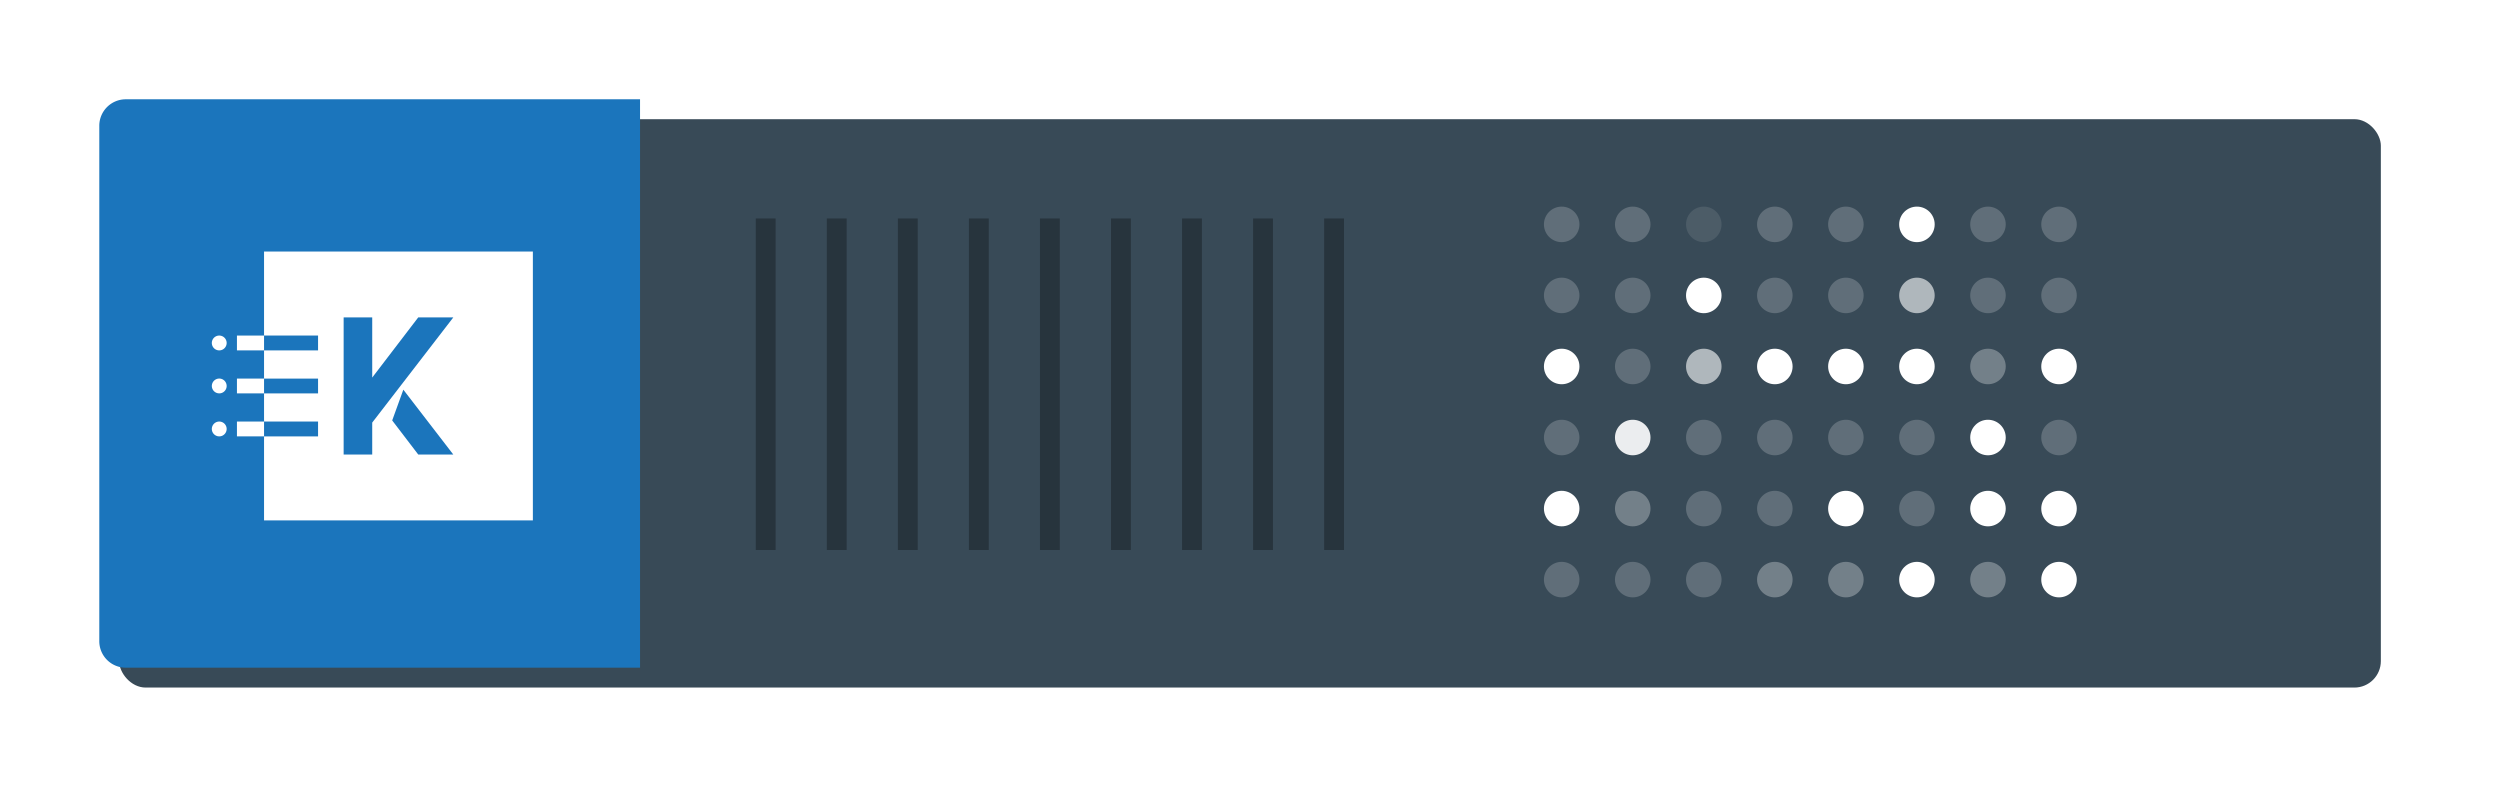<svg xmlns="http://www.w3.org/2000/svg" xmlns:xlink="http://www.w3.org/1999/xlink" width="377.664" height="121.863" viewBox="0 0 377.664 121.863">
  <defs>
    <filter id="Rectangle_6681" x="0" y="0" width="377.664" height="121.863" filterUnits="userSpaceOnUse">
      <feOffset dx="3" dy="3" input="SourceAlpha"/>
      <feGaussianBlur stdDeviation="6" result="blur"/>
      <feFlood flood-color="#1b75bc" flood-opacity="0.51"/>
      <feComposite operator="in" in2="blur"/>
      <feComposite in="SourceGraphic"/>
    </filter>
  </defs>
  <g id="Group_31240" data-name="Group 31240" transform="translate(15 15.114)">
    <g id="Group_30455" data-name="Group 30455" transform="translate(325.564 16.099)">
      <ellipse id="Ellipse_545" data-name="Ellipse 545" cx="2.683" cy="2.683" rx="2.683" ry="2.683" fill="#75c97f"/>
      <ellipse id="Ellipse_546" data-name="Ellipse 546" cx="2.683" cy="2.683" rx="2.683" ry="2.683" transform="translate(0 10.733)" fill="#c9c675"/>
      <ellipse id="Ellipse_552" data-name="Ellipse 552" cx="2.683" cy="2.683" rx="2.683" ry="2.683" transform="translate(0 21.466)" fill="#fff" opacity="0.1"/>
    </g>
    <g transform="matrix(1, 0, 0, 1, -15, -15.11)" filter="url(#Rectangle_6681)">
      <rect id="Rectangle_6681-2" data-name="Rectangle 6681" width="341.664" height="85.863" rx="4" transform="translate(15 15)" fill="#384a57"/>
    </g>
    <g id="Group_30451" data-name="Group 30451" transform="translate(218.234 16.099)">
      <ellipse id="Ellipse_485" data-name="Ellipse 485" cx="2.683" cy="2.683" rx="2.683" ry="2.683" transform="translate(0)" fill="#fff" opacity="0.2"/>
      <ellipse id="Ellipse_492" data-name="Ellipse 492" cx="2.683" cy="2.683" rx="2.683" ry="2.683" transform="translate(10.733)" fill="#fff" opacity="0.2"/>
      <ellipse id="Ellipse_496" data-name="Ellipse 496" cx="2.683" cy="2.683" rx="2.683" ry="2.683" transform="translate(21.466)" fill="#fff" opacity="0.1"/>
      <ellipse id="Ellipse_500" data-name="Ellipse 500" cx="2.683" cy="2.683" rx="2.683" ry="2.683" transform="translate(32.199)" fill="#fff" opacity="0.2"/>
      <ellipse id="Ellipse_566" data-name="Ellipse 566" cx="2.683" cy="2.683" rx="2.683" ry="2.683" transform="translate(42.932)" fill="#fff" opacity="0.2"/>
      <ellipse id="Ellipse_572" data-name="Ellipse 572" cx="2.683" cy="2.683" rx="2.683" ry="2.683" transform="translate(53.664)" fill="#fff"/>
      <ellipse id="Ellipse_578" data-name="Ellipse 578" cx="2.683" cy="2.683" rx="2.683" ry="2.683" transform="translate(64.397)" fill="#fff" opacity="0.2"/>
      <ellipse id="Ellipse_584" data-name="Ellipse 584" cx="2.683" cy="2.683" rx="2.683" ry="2.683" transform="translate(75.13)" fill="#fff" opacity="0.2"/>
      <ellipse id="Ellipse_486" data-name="Ellipse 486" cx="2.683" cy="2.683" rx="2.683" ry="2.683" transform="translate(0 10.733)" fill="#fff" opacity="0.2"/>
      <ellipse id="Ellipse_491" data-name="Ellipse 491" cx="2.683" cy="2.683" rx="2.683" ry="2.683" transform="translate(10.733 10.733)" fill="#fff" opacity="0.2"/>
      <ellipse id="Ellipse_495" data-name="Ellipse 495" cx="2.683" cy="2.683" rx="2.683" ry="2.683" transform="translate(21.466 10.733)" fill="#fff"/>
      <ellipse id="Ellipse_499" data-name="Ellipse 499" cx="2.683" cy="2.683" rx="2.683" ry="2.683" transform="translate(32.199 10.733)" fill="#fff" opacity="0.2"/>
      <ellipse id="Ellipse_565" data-name="Ellipse 565" cx="2.683" cy="2.683" rx="2.683" ry="2.683" transform="translate(42.932 10.733)" fill="#fff" opacity="0.2"/>
      <ellipse id="Ellipse_571" data-name="Ellipse 571" cx="2.683" cy="2.683" rx="2.683" ry="2.683" transform="translate(53.664 10.733)" fill="#fff" opacity="0.6"/>
      <ellipse id="Ellipse_577" data-name="Ellipse 577" cx="2.683" cy="2.683" rx="2.683" ry="2.683" transform="translate(64.397 10.733)" fill="#fff" opacity="0.2"/>
      <ellipse id="Ellipse_583" data-name="Ellipse 583" cx="2.683" cy="2.683" rx="2.683" ry="2.683" transform="translate(75.13 10.733)" fill="#fff" opacity="0.2"/>
      <ellipse id="Ellipse_487" data-name="Ellipse 487" cx="2.683" cy="2.683" rx="2.683" ry="2.683" transform="translate(0 21.466)" fill="#fff"/>
      <ellipse id="Ellipse_490" data-name="Ellipse 490" cx="2.683" cy="2.683" rx="2.683" ry="2.683" transform="translate(10.733 21.466)" fill="#fff" opacity="0.2"/>
      <ellipse id="Ellipse_494" data-name="Ellipse 494" cx="2.683" cy="2.683" rx="2.683" ry="2.683" transform="translate(21.466 21.466)" fill="#fff" opacity="0.6"/>
      <ellipse id="Ellipse_498" data-name="Ellipse 498" cx="2.683" cy="2.683" rx="2.683" ry="2.683" transform="translate(32.199 21.466)" fill="#fff"/>
      <ellipse id="Ellipse_564" data-name="Ellipse 564" cx="2.683" cy="2.683" rx="2.683" ry="2.683" transform="translate(42.932 21.466)" fill="#fff"/>
      <ellipse id="Ellipse_570" data-name="Ellipse 570" cx="2.683" cy="2.683" rx="2.683" ry="2.683" transform="translate(53.664 21.466)" fill="#fff"/>
      <ellipse id="Ellipse_576" data-name="Ellipse 576" cx="2.683" cy="2.683" rx="2.683" ry="2.683" transform="translate(64.397 21.466)" fill="#fff" opacity="0.3"/>
      <ellipse id="Ellipse_582" data-name="Ellipse 582" cx="2.683" cy="2.683" rx="2.683" ry="2.683" transform="translate(75.13 21.466)" fill="#fff"/>
      <ellipse id="Ellipse_488" data-name="Ellipse 488" cx="2.683" cy="2.683" rx="2.683" ry="2.683" transform="translate(0 32.199)" fill="#fff" opacity="0.2"/>
      <ellipse id="Ellipse_556" data-name="Ellipse 556" cx="2.683" cy="2.683" rx="2.683" ry="2.683" transform="translate(0 42.932)" fill="#fff"/>
      <ellipse id="Ellipse_560" data-name="Ellipse 560" cx="2.683" cy="2.683" rx="2.683" ry="2.683" transform="translate(0 53.664)" fill="#fff" opacity="0.2"/>
      <ellipse id="Ellipse_489" data-name="Ellipse 489" cx="2.683" cy="2.683" rx="2.683" ry="2.683" transform="translate(10.733 32.199)" fill="#fff" opacity="0.9"/>
      <ellipse id="Ellipse_555" data-name="Ellipse 555" cx="2.683" cy="2.683" rx="2.683" ry="2.683" transform="translate(10.733 42.932)" fill="#fff" opacity="0.3"/>
      <ellipse id="Ellipse_559" data-name="Ellipse 559" cx="2.683" cy="2.683" rx="2.683" ry="2.683" transform="translate(10.733 53.664)" fill="#fff" opacity="0.2"/>
      <ellipse id="Ellipse_493" data-name="Ellipse 493" cx="2.683" cy="2.683" rx="2.683" ry="2.683" transform="translate(21.466 32.199)" fill="#fff" opacity="0.2"/>
      <ellipse id="Ellipse_554" data-name="Ellipse 554" cx="2.683" cy="2.683" rx="2.683" ry="2.683" transform="translate(21.466 42.932)" fill="#fff" opacity="0.2"/>
      <ellipse id="Ellipse_558" data-name="Ellipse 558" cx="2.683" cy="2.683" rx="2.683" ry="2.683" transform="translate(21.466 53.664)" fill="#fff" opacity="0.2"/>
      <ellipse id="Ellipse_497" data-name="Ellipse 497" cx="2.683" cy="2.683" rx="2.683" ry="2.683" transform="translate(32.199 32.199)" fill="#fff" opacity="0.2"/>
      <ellipse id="Ellipse_563" data-name="Ellipse 563" cx="2.683" cy="2.683" rx="2.683" ry="2.683" transform="translate(42.932 32.199)" fill="#fff" opacity="0.2"/>
      <ellipse id="Ellipse_569" data-name="Ellipse 569" cx="2.683" cy="2.683" rx="2.683" ry="2.683" transform="translate(53.664 32.199)" fill="#fff" opacity="0.2"/>
      <ellipse id="Ellipse_575" data-name="Ellipse 575" cx="2.683" cy="2.683" rx="2.683" ry="2.683" transform="translate(64.397 32.199)" fill="#fff"/>
      <ellipse id="Ellipse_581" data-name="Ellipse 581" cx="2.683" cy="2.683" rx="2.683" ry="2.683" transform="translate(75.13 32.199)" fill="#fff" opacity="0.2"/>
      <ellipse id="Ellipse_553" data-name="Ellipse 553" cx="2.683" cy="2.683" rx="2.683" ry="2.683" transform="translate(32.199 42.932)" fill="#fff" opacity="0.2"/>
      <ellipse id="Ellipse_562" data-name="Ellipse 562" cx="2.683" cy="2.683" rx="2.683" ry="2.683" transform="translate(42.932 42.932)" fill="#fff"/>
      <ellipse id="Ellipse_568" data-name="Ellipse 568" cx="2.683" cy="2.683" rx="2.683" ry="2.683" transform="translate(53.664 42.932)" fill="#fff" opacity="0.2"/>
      <ellipse id="Ellipse_574" data-name="Ellipse 574" cx="2.683" cy="2.683" rx="2.683" ry="2.683" transform="translate(64.397 42.932)" fill="#fff"/>
      <ellipse id="Ellipse_580" data-name="Ellipse 580" cx="2.683" cy="2.683" rx="2.683" ry="2.683" transform="translate(75.13 42.932)" fill="#fff"/>
      <ellipse id="Ellipse_557" data-name="Ellipse 557" cx="2.683" cy="2.683" rx="2.683" ry="2.683" transform="translate(32.199 53.664)" fill="#fff" opacity="0.3"/>
      <ellipse id="Ellipse_561" data-name="Ellipse 561" cx="2.683" cy="2.683" rx="2.683" ry="2.683" transform="translate(42.932 53.664)" fill="#fff" opacity="0.3"/>
      <ellipse id="Ellipse_567" data-name="Ellipse 567" cx="2.683" cy="2.683" rx="2.683" ry="2.683" transform="translate(53.664 53.664)" fill="#fff"/>
      <ellipse id="Ellipse_573" data-name="Ellipse 573" cx="2.683" cy="2.683" rx="2.683" ry="2.683" transform="translate(64.397 53.664)" fill="#fff" opacity="0.3"/>
      <ellipse id="Ellipse_579" data-name="Ellipse 579" cx="2.683" cy="2.683" rx="2.683" ry="2.683" transform="translate(75.13 53.664)" fill="#fff"/>
    </g>
    <line id="Line_291" data-name="Line 291" x2="50.087" transform="translate(100.67 67.977) rotate(-90)" fill="none" stroke="#000" stroke-width="3" opacity="0.3"/>
    <line id="Line_306" data-name="Line 306" x2="50.087" transform="translate(143.6 67.977) rotate(-90)" fill="none" stroke="#000" stroke-width="3" opacity="0.3"/>
    <line id="Line_300" data-name="Line 300" x2="50.087" transform="translate(122.136 67.977) rotate(-90)" fill="none" stroke="#000" stroke-width="3" opacity="0.3"/>
    <line id="Line_307" data-name="Line 307" x2="50.087" transform="translate(165.067 67.977) rotate(-90)" fill="none" stroke="#000" stroke-width="3" opacity="0.3"/>
    <line id="Line_292" data-name="Line 292" x2="50.087" transform="translate(111.402 67.977) rotate(-90)" fill="none" stroke="#000" stroke-width="3" opacity="0.3"/>
    <line id="Line_308" data-name="Line 308" x2="50.087" transform="translate(154.335 67.977) rotate(-90)" fill="none" stroke="#000" stroke-width="3" opacity="0.3"/>
    <line id="Line_301" data-name="Line 301" x2="50.087" transform="translate(132.868 67.977) rotate(-90)" fill="none" stroke="#000" stroke-width="3" opacity="0.3"/>
    <line id="Line_309" data-name="Line 309" x2="50.087" transform="translate(175.799 67.977) rotate(-90)" fill="none" stroke="#000" stroke-width="3" opacity="0.3"/>
    <line id="Line_310" data-name="Line 310" x2="50.087" transform="translate(186.533 67.977) rotate(-90)" fill="none" stroke="#000" stroke-width="3" opacity="0.3"/>
    <g id="Group_31275" data-name="Group 31275">
      <path id="Rectangle_6687" data-name="Rectangle 6687" d="M4,0H81.688a0,0,0,0,1,0,0V85.863a0,0,0,0,1,0,0H4a4,4,0,0,1-4-4V4A4,4,0,0,1,4,0Z" transform="translate(0 -0.114)" fill="#1b75bc"/>
      <g id="Group_31268" data-name="Group 31268" transform="translate(17.001 22.886)">
        <g id="Group_31267" data-name="Group 31267">
          <path id="Path_34911" data-name="Path 34911" d="M271.64,402.9v12.688h8.16v2.241h-8.16v4.265h8.16v2.232h-8.16v4.256h8.16v2.241h-8.16v12.688h40.61V402.9Zm23.292,30.66L291,428.414l1.683-4.647,7.543,9.793Zm-6.95-4.822v4.822h-4.317V412.85h4.317v9.087l6.95-9.087h5.3Z" transform="translate(-263.753 -402.9)" fill="#fff"/>
          <g id="Group_31266" data-name="Group 31266" transform="translate(0 12.692)">
            <g id="Group_31263" data-name="Group 31263">
              <rect id="Rectangle_6842" data-name="Rectangle 6842" width="4.094" height="2.239" transform="translate(3.793)" fill="#fff"/>
              <path id="Path_34912" data-name="Path 34912" d="M220.689,489.611a1.12,1.12,0,1,1-1.12-1.121,1.12,1.12,0,0,1,1.12,1.121Z" transform="translate(-218.45 -488.49)" fill="#fff"/>
            </g>
            <g id="Group_31264" data-name="Group 31264" transform="translate(0 6.495)">
              <rect id="Rectangle_6843" data-name="Rectangle 6843" width="4.094" height="2.236" transform="translate(3.793 0.003)" fill="#fff"/>
              <path id="Path_34913" data-name="Path 34913" d="M220.689,533.41a1.119,1.119,0,1,1-.328-.792,1.12,1.12,0,0,1,.328.792Z" transform="translate(-218.45 -532.29)" fill="#fff"/>
            </g>
            <g id="Group_31265" data-name="Group 31265" transform="translate(0 12.989)">
              <rect id="Rectangle_6844" data-name="Rectangle 6844" width="4.094" height="2.239" transform="translate(3.793)" fill="#fff"/>
              <path id="Path_34914" data-name="Path 34914" d="M220.689,577.208a1.12,1.12,0,1,1-1.12-1.118,1.12,1.12,0,0,1,1.12,1.118Z" transform="translate(-218.45 -576.089)" fill="#fff"/>
            </g>
          </g>
        </g>
      </g>
    </g>
  </g>
</svg>
